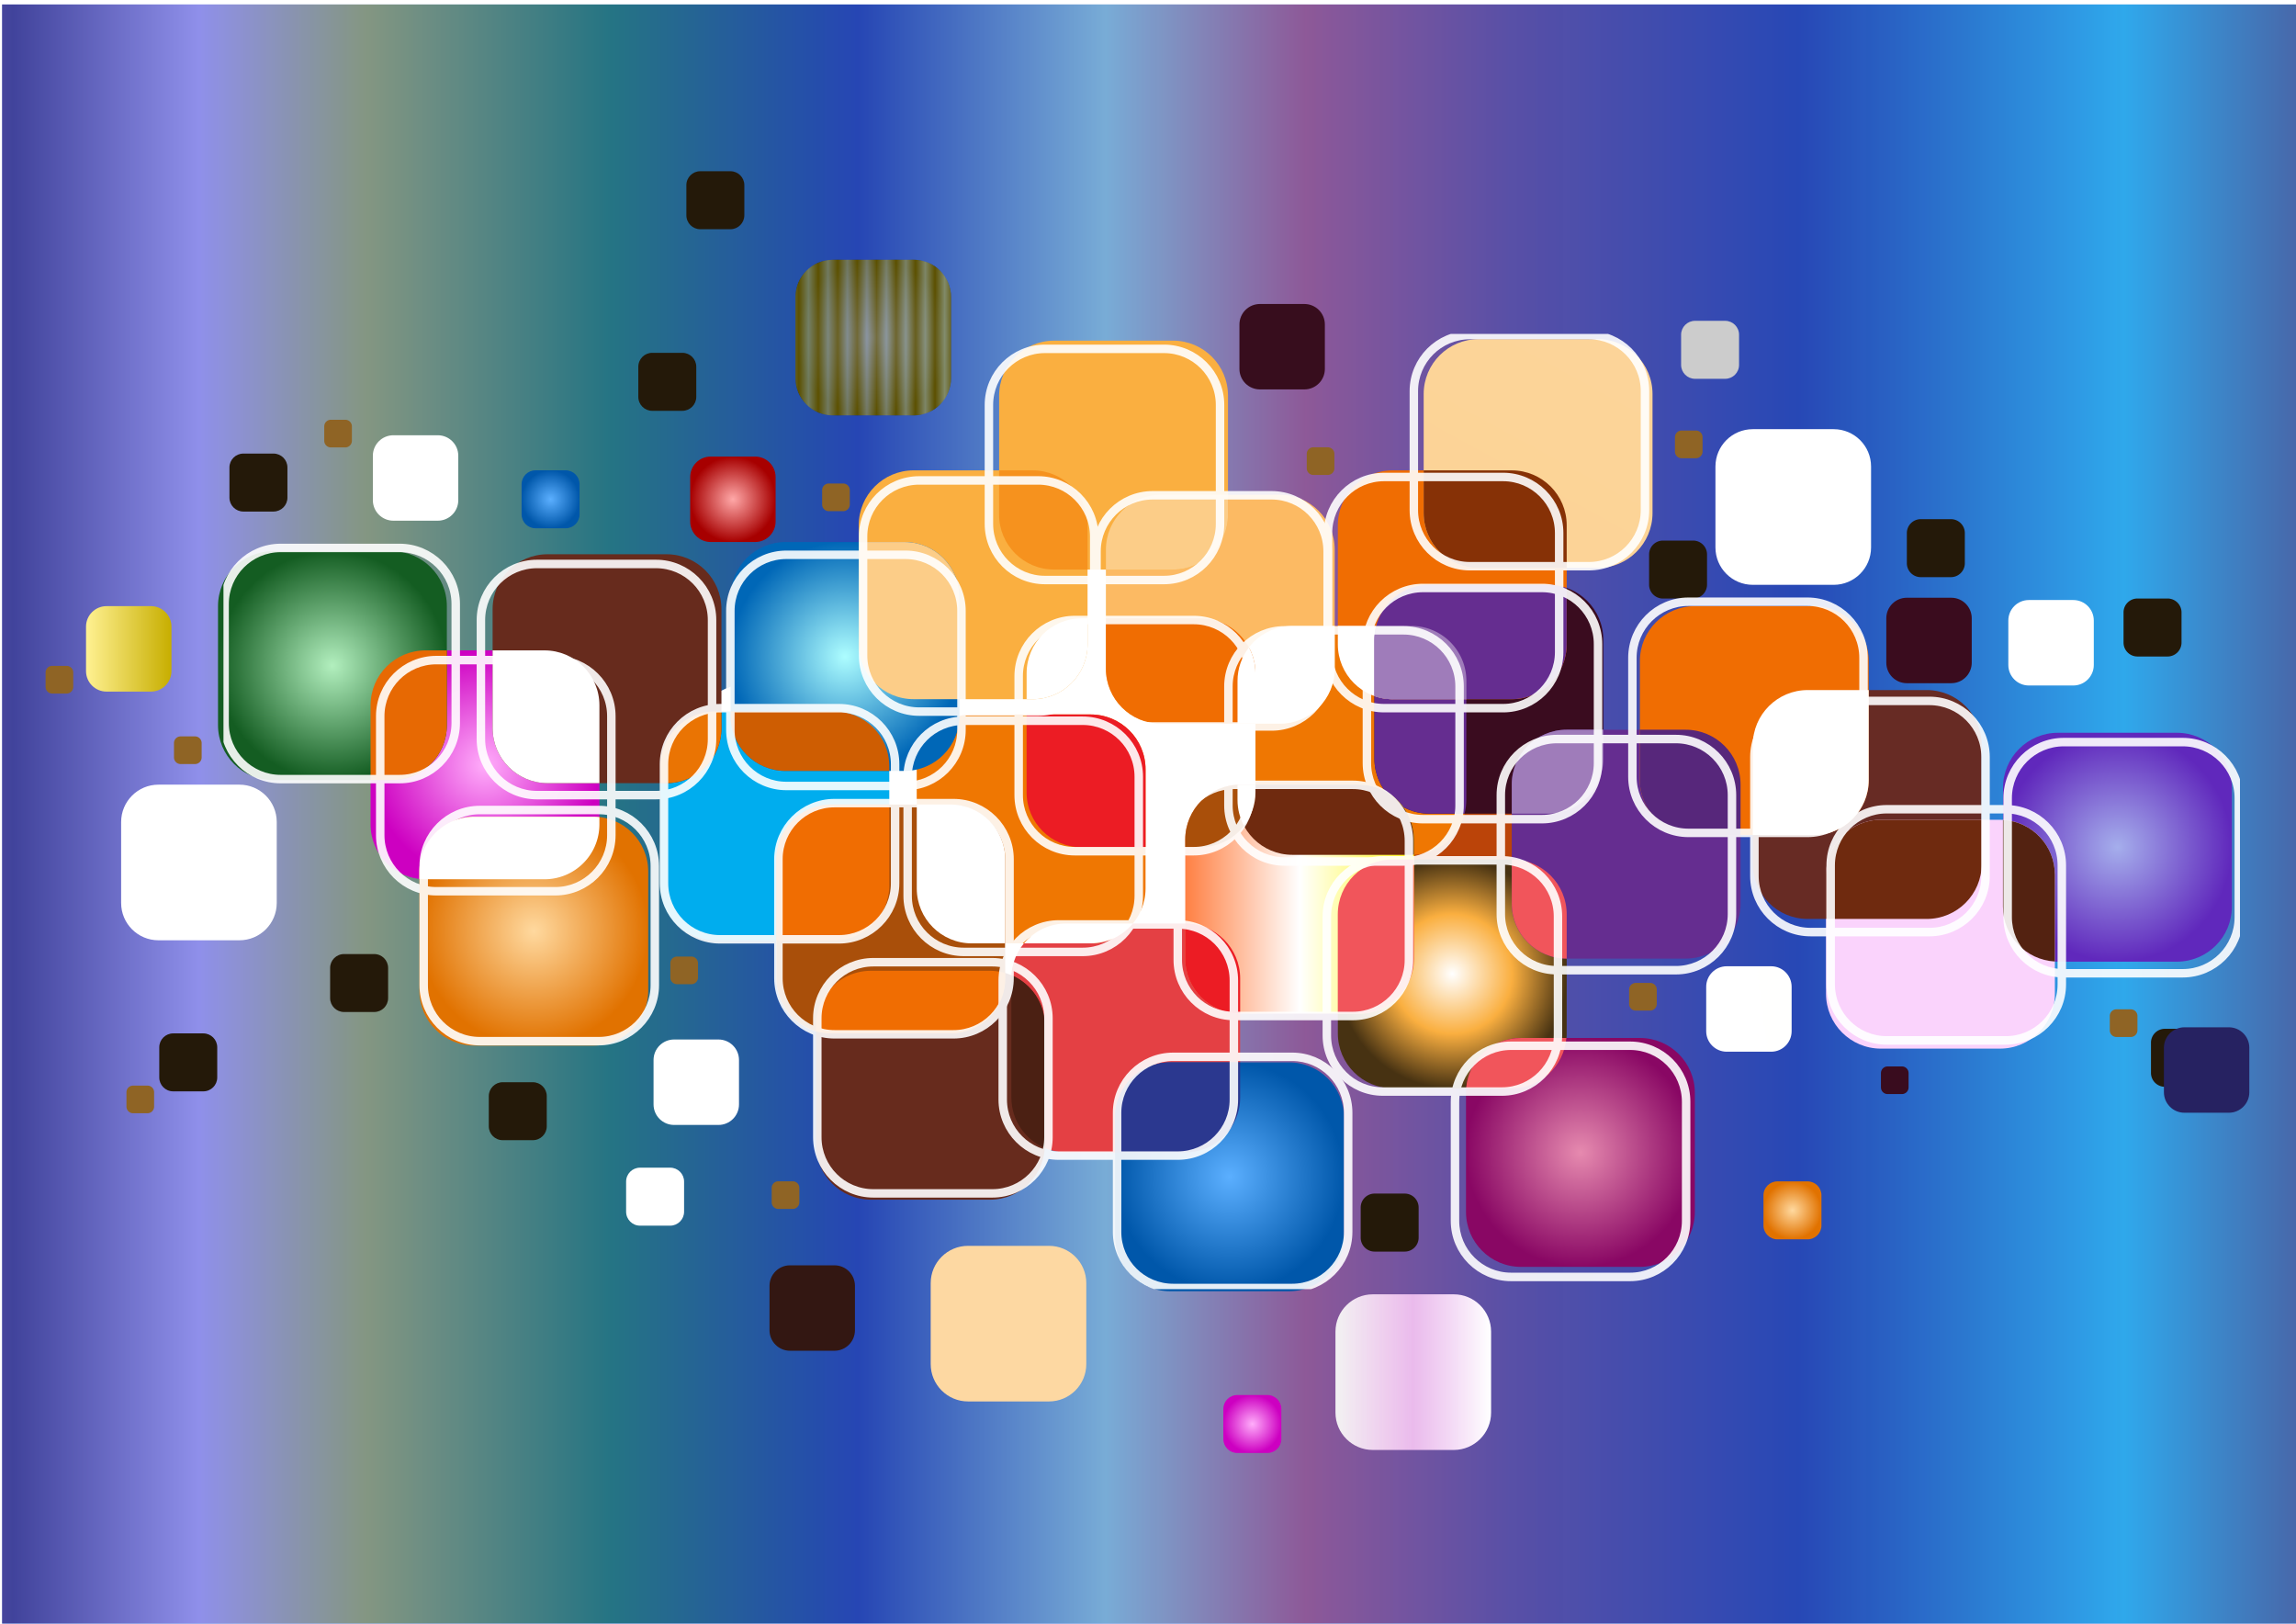 <svg xmlns="http://www.w3.org/2000/svg" xmlns:xlink="http://www.w3.org/1999/xlink" viewBox="0 0 1052.4 744.09"><defs><linearGradient id="U" gradientUnits="userSpaceOnUse" gradientTransform="scale(-376.414 376.414) rotate(-88.21 .473 2.11)"><stop offset="0" stop-color="#fff"/><stop offset=".522" stop-color="#faaf40"/><stop offset="1" stop-color="#473212"/></linearGradient><linearGradient id="h"><stop offset="0" stop-color="#ffadfa"/><stop offset="1" stop-color="#cd00c1"/></linearGradient><linearGradient id="C" y2="962.7" xlink:href="#f" gradientUnits="userSpaceOnUse" x2="268.04" y1="962.7" x1="180.24"/><linearGradient id="f"><stop offset="0" stop-color="#fff192"/><stop offset="1" stop-color="#c7ae00"/></linearGradient><linearGradient id="e"><stop offset="0" stop-color="#5bafff"/><stop offset="1" stop-color="#0057aa"/></linearGradient><linearGradient id="a"><stop offset="0" stop-color="#ff8043"/><stop offset=".5" stop-color="#fff"/><stop offset="1" stop-color="#fff818"/></linearGradient><linearGradient id="t" xlink:href="#b" gradientUnits="userSpaceOnUse" gradientTransform="scale(-128.762 128.762) rotate(-61.251 .43 12.456)"/><linearGradient id="l" gradientUnits="userSpaceOnUse" gradientTransform="scale(-554.48 554.48) rotate(-75.256 .046 1.994)"><stop offset="0" stop-color="#fff"/><stop offset=".522" stop-color="#faaf40"/><stop offset="1" stop-color="#473212"/></linearGradient><linearGradient id="c" gradientUnits="userSpaceOnUse" gradientTransform="scale(-496.91 496.91) rotate(-72.937 -.098 2.578)"><stop offset="0" stop-color="#fff"/><stop offset=".522" stop-color="#faaf40"/><stop offset="1" stop-color="#473212"/></linearGradient><linearGradient id="n" gradientUnits="userSpaceOnUse" gradientTransform="scale(-496.96 496.96) rotate(-72.937 .315 2.761)"><stop offset="0" stop-color="#fff"/><stop offset=".522" stop-color="#faaf40"/><stop offset="1" stop-color="#473212"/></linearGradient><linearGradient id="o" gradientUnits="userSpaceOnUse" gradientTransform="scale(-496.92 496.92) rotate(-72.937 .33 2.277)"><stop offset="0" stop-color="#fff"/><stop offset=".522" stop-color="#faaf40"/><stop offset="1" stop-color="#473212"/></linearGradient><linearGradient id="m" xlink:href="#c" gradientUnits="userSpaceOnUse" gradientTransform="scale(-496.91 496.91) rotate(-72.937 -.098 2.578)"/><linearGradient id="r" gradientUnits="userSpaceOnUse" gradientTransform="scale(-153.314 153.314) rotate(-72.122 -.83 7.673)"><stop offset="0" stop-color="#fff"/><stop offset=".522" stop-color="#faaf40"/><stop offset="1" stop-color="#473212"/></linearGradient><linearGradient id="s" gradientUnits="userSpaceOnUse" gradientTransform="matrix(-4.704 -159.93 -159.93 4.704 1179.7 1001.9)"><stop offset="0" stop-color="#fff"/><stop offset=".522" stop-color="#faaf40"/><stop offset="1" stop-color="#473212"/></linearGradient><linearGradient id="b" gradientUnits="userSpaceOnUse" gradientTransform="scale(-128.762 128.762) rotate(-61.251 .43 12.456)"><stop offset="0" stop-color="#fff"/><stop offset=".522" stop-color="#faaf40"/><stop offset="1" stop-color="#473212"/></linearGradient><linearGradient id="w" gradientUnits="userSpaceOnUse" gradientTransform="matrix(0 -284.62 -284.62 0 1413.6 1039.6)"><stop offset="0" stop-color="#fff"/><stop offset=".522" stop-color="#faaf40"/><stop offset="1" stop-color="#473212"/></linearGradient><linearGradient id="A" gradientUnits="userSpaceOnUse" gradientTransform="scale(241.45 -241.45) rotate(-90 1.03 -2.315)"><stop offset="0" stop-color="#fff"/><stop offset=".522" stop-color="#faaf40"/><stop offset="1" stop-color="#473212"/></linearGradient><linearGradient id="B" gradientUnits="userSpaceOnUse" gradientTransform="scale(-244.6 244.6) rotate(-.734 362.428 227.083)"><stop offset="0" stop-color="#fff"/><stop offset=".522" stop-color="#faaf40"/><stop offset="1" stop-color="#473212"/></linearGradient><linearGradient id="H" gradientUnits="userSpaceOnUse" gradientTransform="matrix(144.23 18.813 18.813 -144.23 1693 567.06)"><stop offset="0" stop-color="#fff"/><stop offset=".522" stop-color="#faaf40"/><stop offset="1" stop-color="#473212"/></linearGradient><linearGradient id="J" gradientUnits="userSpaceOnUse" gradientTransform="matrix(-291.61 3.137 3.137 291.61 535.3 740.64)"><stop offset="0" stop-color="#fff"/><stop offset=".522" stop-color="#faaf40"/><stop offset="1" stop-color="#473212"/></linearGradient><linearGradient id="L" gradientUnits="userSpaceOnUse" gradientTransform="scale(-216.27 216.27) rotate(-51.795 1.05 9.65)"><stop offset="0" stop-color="#fff"/><stop offset=".522" stop-color="#faaf40"/><stop offset="1" stop-color="#473212"/></linearGradient><linearGradient id="R" gradientUnits="userSpaceOnUse" gradientTransform="matrix(8.627 -141.15 -141.15 -8.627 1372 828.12)"><stop offset="0" stop-color="#fff"/><stop offset=".522" stop-color="#faaf40"/><stop offset="1" stop-color="#473212"/></linearGradient><linearGradient id="S" gradientUnits="userSpaceOnUse" gradientTransform="matrix(0 -266.54 -266.54 0 652.98 1009.7)"><stop offset="0" stop-color="#fff"/><stop offset=".522" stop-color="#faaf40"/><stop offset="1" stop-color="#473212"/></linearGradient><linearGradient id="d" gradientUnits="userSpaceOnUse" gradientTransform="scale(-126.246 126.246) rotate(-64.23 .34 12.297)"><stop offset="0" stop-color="#fff"/><stop offset=".522" stop-color="#faaf40"/><stop offset="1" stop-color="#473212"/></linearGradient><linearGradient id="T" gradientUnits="userSpaceOnUse" gradientTransform="matrix(-73.236 -278.3 -278.3 73.236 1101.8 816.27)"><stop offset="0" stop-color="#fff"/><stop offset=".522" stop-color="#faaf40"/><stop offset="1" stop-color="#473212"/></linearGradient><linearGradient id="g"><stop offset="0" stop-color="#ffd99f"/><stop offset="1" stop-color="#e17200"/></linearGradient><linearGradient id="V" gradientUnits="userSpaceOnUse" gradientTransform="scale(-379.453 379.453) rotate(-89.527 -1.196 3.964)"><stop offset="0" stop-color="#fff"/><stop offset=".522" stop-color="#faaf40"/><stop offset="1" stop-color="#473212"/></linearGradient><linearGradient id="j" y2="374.09" gradientUnits="userSpaceOnUse" x2="1305.1" y1="374.09" x1="-250.84"><stop offset="0" stop-color="#000776"/><stop offset=".042" stop-color="#fff" stop-opacity=".996"/><stop offset=".123" stop-color="#ff5656" stop-opacity=".996"/><stop offset=".165" stop-color="#43003d" stop-opacity=".996"/><stop offset=".22" stop-color="#ffb8fa" stop-opacity=".996"/><stop offset=".269" stop-color="#e4c800" stop-opacity=".996"/><stop offset=".341" stop-color="#007604" stop-opacity=".996"/><stop offset=".414" stop-color="#000776" stop-opacity=".992"/><stop offset=".487" stop-color="#c8ffca" stop-opacity=".984"/><stop offset=".546" stop-color="#f33" stop-opacity=".969"/><stop offset=".606" stop-color="#7f1d54" stop-opacity=".953"/><stop offset=".691" stop-color="#000776" stop-opacity=".937"/><stop offset=".787" stop-color="#18f4ff"/><stop offset=".868" stop-color="#760005"/><stop offset=".929" stop-color="#fff"/><stop offset="1" stop-color="#760062"/></linearGradient><linearGradient id="y" y2="79.97" gradientUnits="userSpaceOnUse" x2="121.56" y1="79.97" x1="-38.387"><stop offset="0" stop-color="#f2f2f2"/><stop offset=".5" stop-color="#ffccf9" stop-opacity=".854"/><stop offset="1" stop-color="#fff"/></linearGradient><linearGradient id="v" y2="117.61" xlink:href="#a" gradientUnits="userSpaceOnUse" x2="178.71" y1="117.61" x1="-56.463"/><linearGradient id="Q" y2="117.59" xlink:href="#b" gradientUnits="userSpaceOnUse" x2="178.75" y1="117.59" x1="-56.438"/><linearGradient id="z" y2="79.948" xlink:href="#c" gradientUnits="userSpaceOnUse" x2="121.53" y1="79.948" x1="-38.384"/><radialGradient id="P" gradientUnits="userSpaceOnUse" cy="117.6" cx="61.156" gradientTransform="matrix(1 0 0 1 0 .001)" r="117.6"><stop offset="0" stop-color="#b2efbe"/><stop offset="1" stop-color="#145d22"/></radialGradient><radialGradient id="F" xlink:href="#g" gradientUnits="userSpaceOnUse" cy="29.778" cx="15.477" gradientTransform="matrix(1 0 0 .999 0 .02)" r="29.799"/><radialGradient id="q" xlink:href="#d" gradientUnits="userSpaceOnUse" cy="117.6" cx="61.157" gradientTransform="matrix(1 0 0 1 0 .002)" r="117.6"/><radialGradient id="M" xlink:href="#e" gradientUnits="userSpaceOnUse" cy="117.58" cx="61.133" gradientTransform="matrix(1 0 0 1 0 .022)" r="117.6"/><radialGradient id="x" gradientUnits="userSpaceOnUse" cy="117.6" cx="61.155" gradientTransform="translate(0 -.003)" r="117.6"><stop offset="0" stop-color="#e68aaf"/><stop offset="1" stop-color="#890764"/></radialGradient><radialGradient id="K" gradientUnits="userSpaceOnUse" cy="117.6" cx="61.154" gradientTransform="translate(0 -.001)" r="117.6"><stop offset="0" stop-color="#a5aeec"/><stop offset="1" stop-color="#6028bc"/></radialGradient><radialGradient id="G" xlink:href="#h" gradientUnits="userSpaceOnUse" cy="29.778" cx="15.478" gradientTransform="matrix(1 0 0 .999 0 .021)" r="29.799"/><radialGradient id="W" xlink:href="#f" gradientUnits="userSpaceOnUse" cy="79.958" cx="41.575" gradientTransform="matrix(1 0 0 1 0 0)" r="79.959"/><radialGradient id="E" xlink:href="#e" gradientUnits="userSpaceOnUse" cy="29.788" cx="15.488" gradientTransform="matrix(1 0 0 1 0 0)" r="29.788"/><radialGradient id="D" gradientUnits="userSpaceOnUse" cy="1116.4" cx="845.04" r="43.898"><stop offset="0" stop-color="#ffa8a8"/><stop offset="1" stop-color="#a70000"/></radialGradient><radialGradient id="O" xlink:href="#g" gradientUnits="userSpaceOnUse" cy="117.6" cx="61.134" r="117.6"/><radialGradient id="N" gradientUnits="userSpaceOnUse" cy="117.6" cx="61.156" r="117.6"><stop offset="0" stop-color="#adfdff"/><stop offset="1" stop-color="#0067b7"/></radialGradient><radialGradient id="u" xlink:href="#h" gradientUnits="userSpaceOnUse" cy="117.59" cx="61.156" gradientTransform="matrix(1 0 0 1 0 .011)" r="117.6"/><clipPath id="Y" clipPathUnits="userSpaceOnUse"><path d="M323.32 1290h2072.4V308.48H323.32V1290z"/></clipPath><clipPath id="k" clipPathUnits="userSpaceOnUse"><path d="M138.68 1453.5h2264.9V136.4H138.68v1317.1z"/></clipPath><clipPath id="p" clipPathUnits="userSpaceOnUse"><path d="M1146.9 994.07h235.22V758.88H1146.9v235.19z"/></clipPath><filter id="X"><feGaussianBlur stdDeviation="2.859"/></filter><filter id="i" height="1.206" width="1.146" y="-.103" x="-.073"><feGaussianBlur stdDeviation="31.959"/></filter><pattern id="I" height="1" width="2" patternUnits="userSpaceOnUse" patternTransform="scale(10)"><path d="M0-.5h1v2H0z"/></pattern></defs><rect rx="3.536" ry="0" height="744.09" width="1052.4" y="2.047" x=".962" opacity=".792" fill="#0f4dd5"/><rect rx="3.536" ry="0" height="744.09" width="1052.4" y="2.047" x=".962" opacity=".646" filter="url(#i)" fill="url(#j)"/><g><g clip-path="url(#k)" transform="matrix(.446 0 0 -.446 -40.954 726.73)"><path d="M946.18 567.58c-31.179 0-56.464 25.261-56.464 56.443v122.31c0 31.183 25.285 56.443 56.464 56.443h122.29c31.178 0 56.44-25.26 56.44-56.443v-122.31c0-31.182-25.262-56.443-56.44-56.443H946.18z" fill-rule="evenodd" fill="url(#l)"/><path d="M1152.8 593.87c-31.179 0-56.464 25.264-56.464 56.44V772.6c0 31.176 25.285 56.44 56.464 56.44h122.29c31.18 0 56.443-25.264 56.443-56.44V650.31c0-31.176-25.263-56.44-56.443-56.44H1152.8z" fill-rule="evenodd" fill="url(#m)"/><path d="M1094.7 854.12c-31.178 0-56.441 25.285-56.441 56.44v122.31c0 31.179 25.263 56.443 56.441 56.443h122.29c31.179 0 56.442-25.264 56.442-56.443V910.56c0-31.155-25.263-56.44-56.442-56.44H1094.7z" fill-rule="evenodd" fill="url(#n)"/><path d="M859.54 691.09c-31.179 0-56.441 25.263-56.441 56.419v122.29c0 31.179 25.262 56.464 56.441 56.464h122.31c31.155 0 56.44-25.285 56.44-56.464v-122.29c0-31.156-25.285-56.419-56.44-56.419H859.54z" fill-rule="evenodd" fill="url(#o)"/><path d="M1533.7 672.24c-31.179 0-56.443 25.261-56.443 56.486v122.26c0 31.179 25.264 56.443 56.443 56.443h122.31c31.177 0 56.439-25.264 56.439-56.443v-122.26c0-31.229-25.26-56.49-56.44-56.49h-122.31z" fill-rule="evenodd" fill="#bb4409"/><path d="M1420.1 751.04c-31.133 0-56.442 25.264-56.442 56.443v122.29c0 31.18 25.309 56.465 56.442 56.465h122.31c31.178 0 56.442-25.285 56.442-56.465v-122.29c0-31.186-25.26-56.45-56.44-56.45h-122.31z" fill-rule="evenodd" fill="#ef7702"/><g clip-path="url(#p)"><path d="M1203.3 758.88c-31.177 0-56.441 25.261-56.441 56.462v122.29c0 31.158 25.264 56.443 56.441 56.443h122.31c31.156 0 56.463-25.285 56.463-56.443v-122.29c.01-31.199-25.3-56.46-56.46-56.46h-122.31z" fill-rule="evenodd" fill="#fff"/></g><path d="M1560.8 793.37c-31.174 0-56.439 25.263-56.439 56.439v122.31c0 31.179 25.265 56.441 56.439 56.441h122.32c31.132 0 56.44-25.262 56.44-56.441v-122.31c0-31.177-25.31-56.44-56.44-56.44H1560.8z" fill-rule="evenodd" fill="#3a0c1f"/><path d="M1598.8 929.78c0 31.18-25.264 56.464-56.442 56.464h-36.16c-1.201-4.537-1.869-9.252-1.869-14.121v-122.31c0-31.176 25.266-56.439 56.44-56.439h36.206c1.157 4.514 1.825 9.228 1.825 14.12v122.29z" fill-rule="evenodd" fill="#652d90"/><path d="M1187.6 445.31c-31.156 0-56.441 25.264-56.441 56.396v122.32c0 31.175 25.285 56.485 56.441 56.485h122.29c31.176 0 56.463-25.31 56.463-56.485v-122.32c0-31.136-25.28-56.4-56.46-56.4h-122.29z" fill-rule="evenodd" fill="#e44044"/><path d="M0 0c-31.179 0-56.442 25.311-56.442 56.442v122.31c0 31.179 25.263 56.438 56.442 56.438h122.31c31.178 0 56.443-25.259 56.443-56.438V56.442c.01-31.129-25.26-56.44-56.44-56.44H.003z" fill-rule="evenodd" transform="translate(1523.2 511.14)" fill="url(#q)"/><path d="M1090.4 660.09c-31.179 0-56.44 25.31-56.44 56.442v122.31c0 31.179 25.261 56.443 56.44 56.443h122.29c31.176 0 56.441-25.264 56.441-56.443v-122.31c0-31.13-25.26-56.44-56.44-56.44h-122.29z" fill-rule="evenodd" fill="#ef7702"/><path d="M1144.2 660.09h68.497c17.456 0 33.067 7.917 43.41 20.418h-68.497c-17.457 0-33.046-7.964-43.41-20.418" fill-rule="evenodd" fill="url(#r)"/><path d="M1030.8 910.96c-31.179 0-56.441 25.262-56.441 56.441v122.31c0 31.156 25.262 56.42 56.441 56.42h122.29c31.179 0 56.441-25.264 56.441-56.42v-122.31c0-31.178-25.26-56.44-56.44-56.44h-122.29z" fill-rule="evenodd" fill="#faaf40"/><path d="M1146.9 937.63v-26.663h6.272c31.179 0 56.441 25.263 56.441 56.441v26.665h-6.272c-31.177 0-56.441-25.285-56.441-56.443" fill-rule="evenodd" fill="url(#s)"/><path d="M827 663.25c-31.156 0-56.441 25.261-56.441 56.396v122.34c0 31.179 25.285 56.44 56.441 56.44h122.29c31.179 0 56.464-25.261 56.464-56.44v-122.34c0-31.139-25.28-56.4-56.46-56.4h-122.29z" fill-rule="evenodd" fill="#00adee"/><path d="M1370.3 780.92c7.338 9.537 11.787 21.434 11.787 34.423v122.29c0 9.607-2.447 18.636-6.671 26.553-7.385-9.518-11.787-21.437-11.787-34.403v-122.29c0-9.607 2.446-18.655 6.671-26.572" fill-rule="evenodd" fill="url(#t)"/><path d="M0 0c-31.177 0-56.441 25.261-56.441 56.443v122.29c0 31.179 25.264 56.441 56.441 56.441h122.31c31.155 0 56.44-25.262 56.44-56.441V56.443c0-31.179-25.28-56.44-56.44-56.44H0z" fill-rule="evenodd" transform="translate(529.1 725.96)" fill="url(#u)"/><path d="M0 0c-31.178 0-56.463 25.311-56.463 56.485v122.27c0 31.179 25.285 56.464 56.463 56.464h122.27c31.179 0 56.439-25.285 56.439-56.464V56.485c0-31.179-25.26-56.49-56.44-56.49H-.001z" fill-rule="evenodd" transform="translate(1366.4 587.95)" fill="url(#v)"/><path d="M1488.6 823.17h-122.27c-.932 0-1.825-.089-2.757-.134v-15.544c0-31.179 25.309-56.443 56.442-56.443h122.31c.933 0 1.824.092 2.711.115v15.542c.006 31.179-25.253 56.464-56.433 56.464" fill-rule="evenodd" fill="#6f2a0f"/><path d="M1284.8 885.88c-31.155 0-56.44 25.264-56.44 56.442v122.31c0 31.156 25.285 56.441 56.44 56.441h122.34c31.132 0 56.395-25.285 56.395-56.441v-122.31c-.01-31.176-25.27-56.44-56.4-56.44h-122.34z" fill-rule="evenodd" fill="#fcba63"/><path d="M1363.6 929.78v-43.899h43.545c31.132 0 56.396 25.265 56.396 56.443v43.921h-43.498c-31.133 0-56.443-25.285-56.443-56.465" fill-rule="evenodd" fill="url(#w)"/><path d="M1701.9 644.43c-31.18 0-56.443 25.265-56.443 56.443v122.29c0 31.179 25.263 56.443 56.443 56.443h122.31c31.131 0 56.441-25.264 56.441-56.443v-122.29c0-31.175-25.31-56.44-56.44-56.44h-122.31z" fill-rule="evenodd" fill="#652d90"/><path d="M0 0c-31.178 0-56.441 25.311-56.441 56.485v122.27c0 31.179 25.263 56.442 56.441 56.442h122.31c31.178 0 56.439-25.263 56.439-56.442V56.485c0-31.179-25.26-56.49-56.44-56.49H-.001z" fill-rule="evenodd" fill="url(#x)" transform="translate(1654.9 327.67)"/><path d="M0 0c-21.172 0-38.387 17.215-38.387 38.386v83.169c0 21.216 17.215 38.385 38.387 38.385h83.173c21.17 0 38.382-17.169 38.382-38.385V38.386c0-21.176-17.22-38.391-38.387-38.391H-.005z" fill-rule="evenodd" fill="url(#y)" transform="translate(1502.7 139.53)"/><path d="M0 0c-21.193 0-38.384 17.211-38.384 38.381v83.174c0 21.171 17.191 38.34 38.384 38.34h83.171c21.194 0 38.363-17.169 38.363-38.34V38.381c0-21.175-17.17-38.386-38.359-38.386H.004z" fill-rule="evenodd" transform="translate(1086.7 189.39)" fill="url(#z)"/><path d="M1893.2 1028.5c-21.217 0-38.383 17.212-38.383 38.405v83.151c0 21.214 17.166 38.383 38.383 38.383h83.126c21.217 0 38.43-17.169 38.43-38.383v-83.151c0-21.197-17.22-38.409-38.434-38.409h-83.126zM2176.9 925.06c-11.652 0-21.081 9.451-21.081 21.081v45.658c0 11.63 9.429 21.081 21.081 21.081h45.678c11.652 0 21.082-9.451 21.082-21.081v-45.658c0-11.63-9.43-21.081-21.082-21.081H2176.9z" fill-rule="evenodd" fill="#fff"/><path d="M784.57 473.51c-11.629 0-21.081 9.43-21.081 21.082v45.631c0 11.656 9.452 21.086 21.081 21.086h45.656c11.632 0 21.083-9.43 21.083-21.086v-45.631c0-11.652-9.451-21.082-21.083-21.082H784.57z" fill-rule="evenodd" fill="url(#A)"/><path d="M496.1 1094.4c-11.653 0-21.082 9.427-21.082 21.081v45.655c0 11.631 9.429 21.06 21.082 21.06h45.633c11.654 0 21.082-9.429 21.082-21.06v-45.655c0-11.654-9.428-21.081-21.082-21.081H496.1z" fill-rule="evenodd" fill="url(#B)"/><path d="M201.32 918.79c-11.655 0-21.084 9.452-21.084 21.083v45.655c0 11.631 9.429 21.081 21.084 21.081h45.654c11.631 0 21.061-9.45 21.061-21.081v-45.655c0-11.631-9.43-21.083-21.061-21.083H201.32z" fill-rule="evenodd" fill="url(#C)"/><path d="M822.2 1072.5c-11.631 0-21.059 9.427-21.059 21.059v45.656c0 11.652 9.428 21.082 21.059 21.082h45.678c11.631 0 21.06-9.43 21.06-21.082v-45.656c0-11.632-9.429-21.059-21.06-21.059H822.2z" fill-rule="evenodd" fill="url(#D)"/><path d="M903.73 241.47c-11.63 0-21.06 9.429-21.06 21.081v45.633c0 11.655 9.43 21.081 21.06 21.081h45.655c11.655 0 21.082-9.426 21.082-21.081v-45.633c0-11.652-9.427-21.081-21.082-21.081H903.73z" fill-rule="evenodd" fill="#331712"/><path d="M608.47 457.85c-7.896 0-14.3 6.358-14.3 14.275v31.001c0 7.875 6.404 14.28 14.3 14.28h30.978c7.895 0 14.299-6.405 14.299-14.28v-31.001c0-7.917-6.404-14.275-14.299-14.275H608.47zM341.92 1103.8c-7.896 0-14.3 6.404-14.3 14.298v30.979c0 7.893 6.404 14.299 14.3 14.299h30.979c7.917 0 14.321-6.406 14.321-14.299v-30.979c0-7.894-6.404-14.298-14.321-14.298H341.92zM762.11 1207.3c-7.896 0-14.278 6.429-14.278 14.322v30.955c0 7.896 6.382 14.322 14.278 14.322h30.979c7.915 0 14.319-6.426 14.319-14.322v-30.955c0-7.893-6.404-14.322-14.319-14.322H762.11z" fill-rule="evenodd" fill="#241909"/><path d="M431.89 1169.7a6.828 6.828 0 00-6.827 6.827v14.789c0 3.758 3.046 6.806 6.827 6.806h14.766c3.781 0 6.826-3.048 6.826-6.806v-14.789a6.827 6.827 0 00-6.826-6.827H431.89zM1820 1158.6c-3.734 0-6.802 3.069-6.802 6.827v14.788c0 3.76 3.068 6.828 6.802 6.828h14.812c3.734 0 6.759-3.068 6.759-6.828v-14.788c0-3.758-3.025-6.827-6.759-6.827H1820zM1441.6 1141.4c-3.781 0-6.807 3.067-6.807 6.827v14.786a6.792 6.792 0 006.807 6.807h14.765c3.781 0 6.848-3.046 6.848-6.807v-14.786c0-3.76-3.067-6.827-6.848-6.827H1441.6z" fill-rule="evenodd" fill="#8f6425"/><path d="M2031.7 505.22c-3.737 0-6.805 3.068-6.805 6.85v14.768c0 3.778 3.068 6.803 6.805 6.803h14.809c3.739 0 6.805-3.025 6.805-6.803V512.07c0-3.782-3.066-6.85-6.805-6.85H2031.7z" fill-rule="evenodd" fill="#390c1e"/><path d="M787.58 618.15c-3.757 0-6.826 3.024-6.826 6.76v14.807c0 3.74 3.069 6.807 6.826 6.807h14.789c3.758 0 6.805-3.067 6.805-6.807V624.91c0-3.736-3.047-6.76-6.805-6.76H787.58zM277.45 844.34c-3.758 0-6.827 3.046-6.827 6.805v14.788c0 3.758 3.069 6.827 6.827 6.827h14.789c3.758 0 6.827-3.069 6.827-6.827v-14.788c0-3.759-3.069-6.805-6.827-6.805H277.45zM145.5 916.79c-3.758 0-6.827 3.069-6.827 6.828v14.788c0 3.759 3.069 6.827 6.827 6.827h14.789c3.758 0 6.806-3.068 6.806-6.827v-14.788c0-3.759-3.048-6.828-6.806-6.828H145.5zM943.58 1104.2a6.828 6.828 0 00-6.827 6.827v14.768c0 3.758 3.069 6.827 6.827 6.827h14.769a6.828 6.828 0 006.826-6.827v-14.768a6.813 6.813 0 00-6.826-6.827H943.58zM2266.9 563.89c-3.734 0-6.807 3.071-6.807 6.849v14.764c0 3.783 3.073 6.807 6.807 6.807h14.812a6.806 6.806 0 006.806-6.807v-14.764c0-3.778-3.07-6.849-6.806-6.849H2266.9zM1772.9 591.02c-3.735 0-6.806 3.071-6.806 6.807v14.807c0 3.736 3.071 6.806 6.806 6.806h14.812c3.781 0 6.803-3.07 6.803-6.806v-14.807c0-3.736-3.022-6.807-6.803-6.807H1772.9zM228.61 485.52c-3.758 0-6.827 3.07-6.827 6.806v14.807c0 3.74 3.069 6.807 6.827 6.807h14.789c3.758 0 6.806-3.067 6.806-6.807v-14.807c0-3.736-3.048-6.806-6.806-6.806H228.61zM891.74 387.18c-3.758 0-6.827 3.071-6.827 6.853v14.764c0 3.781 3.069 6.803 6.827 6.803h14.789a6.79 6.79 0 006.806-6.803v-14.764c0-3.782-3.048-6.853-6.806-6.853H891.74z" fill-rule="evenodd" fill="#8f6425"/><path d="M269.8 508.02c-7.894 0-14.299 6.362-14.299 14.279v30.997c0 7.875 6.405 14.28 14.299 14.28h30.98c7.894 0 14.299-6.405 14.299-14.28v-30.997c0-7.917-6.405-14.279-14.299-14.279H269.8z" fill-rule="evenodd" fill="#241909"/><path d="M749.57 370.01c-7.894 0-14.277 6.447-14.277 14.318v31.005c0 7.871 6.383 14.276 14.277 14.276h31c7.896 0 14.3-6.405 14.3-14.276v-31.005c0-7.871-6.404-14.318-14.3-14.318h-31z" fill-rule="evenodd" fill="#fff"/><path d="M445.42 589.55c-7.896 0-14.322 6.404-14.322 14.275v30.998c0 7.917 6.426 14.279 14.322 14.279h30.954c7.918 0 14.322-6.362 14.322-14.279v-30.998c0-7.871-6.404-14.275-14.322-14.275H445.42z" fill-rule="evenodd" fill="#241909"/><path d="M0 0c-7.896 0-14.301 6.405-14.301 14.299v30.978c0 7.896 6.405 14.299 14.301 14.299h30.978c7.894 0 14.298-6.403 14.298-14.299V14.299C45.276 6.405 38.872 0 30.978 0H0z" fill-rule="evenodd" transform="translate(642.18 1086.6)" fill="url(#E)"/><path d="M811.5 1393.9c-7.894 0-14.275 6.404-14.275 14.322v30.978c0 7.896 6.381 14.3 14.275 14.3h31.001c7.895 0 14.299-6.404 14.299-14.3v-30.978c0-7.918-6.404-14.322-14.299-14.322H811.5z" fill-rule="evenodd" fill="#241909"/><path d="M0 0c-7.871 0-14.322 6.358-14.322 14.275v30.959c0 7.917 6.451 14.323 14.322 14.323h30.954c7.918 0 14.322-6.406 14.322-14.323V14.275C45.276 6.358 38.872 0 30.954 0H0z" fill-rule="evenodd" transform="translate(1918.5 355.96)" fill="url(#F)"/><path d="M0 0c-7.917 0-14.321 6.404-14.321 14.321V45.28c0 7.914 6.404 14.276 14.321 14.276h30.955c7.916 0 14.322-6.362 14.322-14.276V14.321C45.277 6.404 38.871 0 30.955 0H0z" fill-rule="evenodd" transform="translate(1363.4 136.42)" fill="url(#G)"/><path d="M1833.8 1240.2c-7.87 0-14.275 6.405-14.275 14.299v30.978c0 7.894 6.405 14.299 14.275 14.299h31.002c7.917 0 14.279-6.405 14.279-14.299v-30.978c0-7.894-6.362-14.299-14.279-14.299H1833.8z" fill-rule="evenodd" fill="#ccc"/><path d="M2316.7 512.7c-7.918 0-14.275 6.404-14.275 14.321v30.954c0 7.914 6.357 14.32 14.275 14.32h30.956c7.916 0 14.321-6.406 14.321-14.32v-30.954c0-7.917-6.405-14.321-14.321-14.321H2316.7zM2288.5 954.86c-7.87 0-14.275 6.406-14.275 14.302v30.999c0 7.893 6.405 14.278 14.275 14.278h31.002c7.871 0 14.321-6.385 14.321-14.278v-30.999c0-7.896-6.45-14.302-14.321-14.302H2288.5zM2065.8 1036.4c-7.871 0-14.276 6.404-14.276 14.3v30.979c0 7.894 6.405 14.298 14.276 14.298h31.001c7.918 0 14.321-6.404 14.321-14.298V1050.7c0-7.896-6.403-14.3-14.321-14.3H2065.8zM1800.9 1014.4c-7.918 0-14.275 6.404-14.275 14.321v30.979a14.25 14.25 0 0014.275 14.277h31.001c7.871 0 14.275-6.384 14.275-14.277v-30.979c0-7.917-6.404-14.321-14.275-14.321H1800.9zM1504.5 343.37c-7.872 0-14.275 6.404-14.275 14.322v30.954c0 7.917 6.403 14.322 14.275 14.322h31.001c7.871 0 14.275-6.405 14.275-14.322v-30.954c0-7.918-6.404-14.322-14.275-14.322H1504.5z" fill-rule="evenodd" fill="#241909"/><path d="M1386.7 1229.3c-11.657 0-21.086 9.408-21.086 21.061v45.656c0 11.652 9.429 21.059 21.086 21.059h45.631c11.652 0 21.082-9.407 21.082-21.059v-45.656c0-11.653-9.43-21.061-21.082-21.061H1386.7z" fill-rule="evenodd" fill="#370d1d"/><path d="M1866.4 548.76c-11.653 0-21.081 9.43-21.081 21.082v45.635c0 11.653 9.428 21.083 21.081 21.083h45.678c11.606 0 21.035-9.43 21.035-21.083v-45.635c0-11.652-9.429-21.082-21.035-21.082H1866.4z" fill-rule="evenodd" fill="url(#H)"/><path d="M2336.8 486.05c-11.656 0-21.081 9.431-21.081 21.082v45.636c0 11.652 9.425 21.082 21.081 21.082h45.679c11.604 0 21.035-9.43 21.035-21.082v-45.636c0-11.651-9.431-21.082-21.035-21.082H2336.8z" fill-rule="evenodd" fill="#262261"/><path d="M2051.5 927.42c-11.652 0-21.081 9.451-21.081 21.082v45.656c0 11.632 9.429 21.082 21.081 21.082h45.678c11.61 0 21.04-9.45 21.04-21.082v-45.656c0-11.631-9.43-21.082-21.04-21.082H2051.5z" fill-rule="evenodd" fill="#3a0c1e"/><path d="M0 0c-21.217 0-38.384 17.168-38.384 38.384v83.15c0 21.215 17.167 38.382 38.384 38.382h83.15c21.194 0 38.383-17.167 38.383-38.382v-83.15c0-21.212-17.19-38.38-38.38-38.38H.003z" fill-rule="evenodd" transform="translate(947.72 1202.6)" fill="url(#I)"/><path d="M254.68 663.25c-21.194 0-38.363 17.167-38.363 38.34v83.192c0 21.194 17.169 38.385 38.363 38.385h83.171c21.194 0 38.384-17.191 38.384-38.385V701.59c0-21.173-17.19-38.34-38.384-38.34H254.68z" fill-rule="evenodd" fill="url(#J)"/><path d="M0 0c-31.178 0-56.443 25.264-56.443 56.442v122.31c0 31.156 25.265 56.441 56.443 56.441h122.31c31.132 0 56.438-25.285 56.438-56.441V56.442c0-31.176-25.31-56.44-56.44-56.44H-.002z" fill-rule="evenodd" transform="translate(2206.8 641.28)" fill="url(#K)"/><path d="M1949.6 685.18c-31.136 0-56.4 25.307-56.4 56.439v122.32c0 31.177 25.264 56.441 56.4 56.441h122.31c31.178 0 56.486-25.264 56.486-56.441v-122.32c0-31.133-25.31-56.44-56.49-56.44h-122.31z" fill-rule="evenodd" fill="#672b24"/><path d="M1523.2 910.96c-31.179 0-56.442 25.262-56.442 56.441v122.31c0 31.156 25.263 56.42 56.442 56.42h122.31c31.136 0 56.443-25.264 56.443-56.42v-122.31c.01-31.178-25.3-56.44-56.44-56.44h-122.31z" fill-rule="evenodd" fill="#f06d02"/><path d="M1542.4 986.24h-75.657v-18.837c0-31.178 25.263-56.441 56.442-56.441h75.657v18.813c0 31.18-25.263 56.465-56.442 56.465" fill-rule="evenodd" fill="url(#L)"/><path d="M0 0c-31.179 0-56.464 25.265-56.464 56.442v122.27c0 31.183 25.285 56.442 56.464 56.442h122.29c31.178 0 56.442-25.259 56.442-56.442V56.442c0-31.175-25.26-56.44-56.44-56.44H.002z" fill-rule="evenodd" transform="translate(1294.3 302.63)" fill="url(#M)"/><path d="M986.94 396.7c-31.177 0-56.462 25.259-56.462 56.438v122.27c0 31.222 25.285 56.485 56.462 56.485h122.29c31.158 0 56.441-25.263 56.441-56.485v-122.27c0-31.191-25.28-56.45-56.44-56.45h-122.29z" fill-rule="evenodd" fill="#672b1d"/><path d="M946.18 567.58c-31.179 0-56.463 25.261-56.463 56.443v122.31c0 31.183 25.284 56.443 56.463 56.443h122.29c31.178 0 56.439-25.26 56.439-56.443v-122.31c0-31.179-25.26-56.44-56.44-56.44h-122.29z" fill-rule="evenodd" fill="#a94f0a"/><path d="M986.94 631.89c-31.177 0-56.462-25.264-56.462-56.485v-5.564a55.545 55.545 0 0115.699-2.265h122.29c31.178 0 56.44 25.26 56.44 56.443v5.602c-4.98 1.424-10.23 2.269-15.68 2.269h-122.29z" fill-rule="evenodd" fill="#f06d02"/><path d="M0 0c-31.157 0-56.442 25.286-56.442 56.464v122.29c0 31.179 25.285 56.443 56.442 56.443h122.29c31.178 0 56.464-25.264 56.464-56.443V56.464c0-31.174-25.28-56.46-56.46-56.46H.004z" fill-rule="evenodd" transform="translate(899.12 837.27)" fill="url(#N)"/><path d="M654.52 824.72c-31.158 0-56.42 25.286-56.42 56.443v122.31c0 31.156 25.262 56.441 56.42 56.441h122.31c31.179 0 56.441-25.285 56.441-56.441v-122.31c0-31.154-25.26-56.44-56.44-56.44h-122.31z" fill-rule="evenodd" fill="#672b1d"/><path d="M0 0c-31.177 0-56.462 25.264-56.462 56.438v122.32c0 31.175 25.285 56.438 56.462 56.438h122.29c31.178 0 56.44-25.263 56.44-56.438V56.438c0-31.176-25.26-56.44-56.44-56.44H0z" fill-rule="evenodd" transform="translate(579.29 555.04)" fill="url(#O)"/><path d="M0 0c-31.178 0-56.441 25.286-56.441 56.441v122.31c0 31.18 25.263 56.441 56.441 56.441h122.29c31.199 0 56.463-25.261 56.463-56.441V56.441c0-31.154-25.26-56.44-56.46-56.44H.003z" fill-rule="evenodd" transform="translate(372.32 827.86)" fill="url(#P)"/><path d="M0 0c-31.176 0-56.438 25.263-56.438 56.441v122.29c0 31.177 25.262 56.441 56.438 56.441h122.31c31.18 0 56.44-25.264 56.44-56.441V56.441c0-31.177-25.26-56.44-56.44-56.44H0z" fill-rule="evenodd" transform="translate(1611.4 1045.8)" fill="url(#Q)"/><path d="M1833.6 771.42c-31.179 0-56.439 25.285-56.439 56.442v122.31c0 31.155 25.26 56.44 56.439 56.44h122.31c31.178 0 56.442-25.285 56.442-56.44v-122.31c0-31.155-25.26-56.44-56.44-56.44h-122.31z" fill-rule="evenodd" fill="#f06d02"/><path d="M2024.9 551.92c-31.179 0-56.443 25.264-56.443 56.443v122.31c0 31.154 25.264 56.418 56.443 56.418h122.27c31.219 0 56.483-25.264 56.483-56.418v-122.31c0-31.176-25.26-56.44-56.48-56.44h-122.27z" fill-rule="evenodd" fill="#fad3fc"/><path d="M1968.5 730.68v-45.502h103.46c31.179 0 56.486 25.307 56.486 56.44v45.48h-103.5c-31.185 0-56.45-25.264-56.45-56.418" fill-rule="evenodd" fill="#6f2a0f"/><path d="M1175.1 1044.2c-31.179 0-56.442 25.264-56.442 56.441v122.31c0 31.177 25.263 56.441 56.442 56.441h122.31c31.158 0 56.44-25.264 56.44-56.441v-122.31c0-31.176-25.28-56.44-56.44-56.44H1175.1z" fill-rule="evenodd" fill="#faaf40"/><path d="M1309.9 766.7v-7.806h15.7c31.156 0 56.463 25.242 56.463 56.443v7.827h-15.7c-31.178 0-56.463-25.285-56.463-56.464" fill-rule="evenodd" fill="#a94f0a"/><path d="M1370.3 780.92c7.338 9.537 11.787 21.434 11.787 34.423v7.827h-15.7c-.933 0-1.825-.089-2.758-.134v-15.544c0-9.607 2.446-18.655 6.671-26.572" fill-rule="evenodd" fill="url(#R)"/><path d="M1645.5 823.17v-29.799h37.63c31.132 0 56.439 25.263 56.439 56.44v29.801h-37.626c-31.179 0-56.443-25.264-56.443-56.442" fill-rule="evenodd" fill="#9f7cba"/><path d="M1309.9 680.51v-36.075c0-31.175 25.285-56.486 56.463-56.486v36.076c0 31.174-25.287 56.485-56.463 56.485" fill-rule="evenodd" fill="#ec1c24"/><path d="M1645.5 700.88c0-31.179 25.264-56.443 56.443-56.443v45.459c0 31.178-25.264 56.438-56.443 56.438V700.88z" fill-rule="evenodd" fill="#f1555b"/><path d="M1212.7 895.29h-65.85v-79.947c0-31.202 25.265-56.463 56.441-56.463h65.85v79.968c0 31.178-25.264 56.442-56.441 56.442" fill-rule="evenodd" fill="#ec1c24"/><path d="M1153.1 1146.1h-34.492v-45.456c0-31.177 25.263-56.441 56.442-56.441h34.491v45.478c0 31.158-25.262 56.422-56.441 56.422" fill-rule="evenodd" fill="#f6921e"/><path d="M889.72 746.33v-83.081h59.577c31.179 0 56.464 25.261 56.464 56.443v83.081h-59.578c-31.177 0-56.462-25.26-56.462-56.443" fill-rule="evenodd" fill="#f06d02"/><path d="M651.41 961.13h-53.306v-79.968c0-31.158 25.262-56.444 56.42-56.444h53.327v79.971c0 31.179-25.286 56.441-56.441 56.441" fill-rule="evenodd" fill="url(#S)"/><path d="M1466.7 689.89V587.95h21.93c31.179 0 56.439 25.31 56.439 56.485v101.9h-21.927c-31.178-.007-56.442-25.266-56.442-56.445" fill-rule="evenodd" fill="#f1555b"/><path d="M1325.6 994.07h-97.226v-51.749c0-31.157 25.285-56.442 56.44-56.442h97.249v51.749c0 31.156-25.307 56.441-56.463 56.441" fill-rule="evenodd" fill="#f06d02"/><path d="M1382.1 937.63c0 9.607-2.447 18.636-6.671 26.553-7.385-9.518-11.787-21.437-11.787-34.403v-43.899h18.458v51.749z" fill-rule="evenodd" fill="url(#d)"/><path d="M1824.2 879.61h-47.057v-51.75c0-31.156 25.261-56.441 56.44-56.441h47.058v51.749c0 31.177-25.309 56.441-56.441 56.441" fill-rule="evenodd" fill="#57277b"/><path d="M1598.6 511.14h46.831c29.578 0 53.773 22.772 56.177 51.729h-46.79c-29.579 0-53.821-22.777-56.22-51.729" fill-rule="evenodd" fill="#f1555b"/><path d="M2150.3 786.94v-89.223c0-30.114 23.617-54.618 53.329-56.265v89.223c0 30.092-23.616 54.639-53.329 56.267" fill-rule="evenodd" fill="#532211"/><path d="M1560.8 1028.6c-31.174 0-56.439-25.262-56.439-56.441v-57.864c5.873-2.091 12.232-3.292 18.813-3.292h122.31c31.136 0 56.443 25.263 56.443 56.441v57.865c-5.92 2.084-12.19 3.284-18.81 3.284h-122.32z" fill-rule="evenodd" fill="#652d90"/><path d="M1542.4 986.24h-36.159a61.833 61.833 0 01-1.289-6.472 3.689 3.689 0 01-.089-.689 51.251 51.251 0 01-.491-6.961v-57.863c5.873-2.092 12.232-3.292 18.813-3.292h75.657v18.813c0 31.179-25.263 56.464-56.442 56.464" fill-rule="evenodd" fill="#9f7cba"/><path d="M1237.8 481.34v-36.024h72.119c31.176 0 56.463 25.263 56.463 56.395v36.118h-72.118c-31.177 0-56.462-25.306-56.462-56.489" fill-rule="evenodd" fill="#2b388f"/><path d="M1165.7 575.41c0 23.351-14.142 43.363-34.313 51.948-.089-1.065-.178-2.179-.178-3.334v-122.32c0-23.303 14.144-43.32 34.314-51.901.067 1.111.177 2.222.177 3.333v122.27z" fill-rule="evenodd" fill="#4b2013"/><path d="M1068.5 802.77h-34.491v-86.241c0-31.133 25.262-56.442 56.44-56.442h34.491v86.24c0 31.183-25.262 56.443-56.44 56.443" fill-rule="evenodd" fill="url(#T)"/><path d="M1021.4 1072.5h-47.012V967.44c0-31.178 25.262-56.441 56.441-56.441h47.035v105.05c0 31.186-25.285 56.45-56.464 56.45" fill-rule="evenodd" fill="#fccd88"/><path d="M827 898.42c-31.156 0-56.441-25.262-56.441-56.44v-17.259h6.272c31.179 0 56.441 25.285 56.441 56.443v17.256H827z" fill-rule="evenodd" fill="#ea7403"/><path d="M579.29 790.23c-31.177 0-56.462-25.263-56.462-56.438v-7.474a59.226 59.226 0 016.271-.355h122.31c31.155 0 56.441 25.261 56.441 56.443v7.47a57.864 57.864 0 01-6.271.354h-122.29z" fill-rule="evenodd" fill="url(#U)"/><path d="M472.66 904.69v-76.812h21.95c31.199 0 56.464 25.264 56.464 56.419v76.834h-21.973c-31.177 0-56.441-25.262-56.441-56.441" fill-rule="evenodd" fill="#e76903"/><path d="M1645.5 1146.1h-90.553v-43.876c0-31.179 25.263-56.441 56.439-56.441h90.557v43.898c0 31.158-25.306 56.422-56.443 56.422" fill-rule="evenodd" fill="#863106"/><path d="M1893.2 863.93v-92.513h62.713c31.179 0 56.442 25.285 56.442 56.464v92.49H1949.6c-31.135 0-56.4-25.264-56.4-56.441" fill-rule="evenodd" fill="url(#V)"/><path d="M1228.4 1064.6v-20.393h69.005c31.159 0 56.441 25.286 56.441 56.441v20.393h-69.006c-31.159 0-56.444-25.285-56.444-56.441" fill-rule="evenodd" fill="#fccd88"/><path d="M949.29 898.42H842.68v-4.691c0-31.179 25.285-56.465 56.442-56.465h106.63v4.716c.002 31.178-25.282 56.44-56.462 56.44" fill-rule="evenodd" fill="#ce5d02"/><path d="M0 0c-21.217 0-38.384 17.168-38.384 38.384v83.15c0 21.215 17.167 38.382 38.384 38.382h83.15c21.194 0 38.383-17.167 38.383-38.382v-83.15c0-21.212-17.19-38.38-38.38-38.38H.003z" fill-rule="evenodd" transform="translate(947.72 1202.6)" opacity=".46" fill="url(#W)"/></g><g transform="matrix(.446 0 0 -.446 55.33 551.305)" stroke-linejoin="round" opacity=".897" filter="url(#X)" stroke="#fff" stroke-width="6.353" fill="none"><g transform="translate(-217.72 -397.03)" clip-path="url(#Y)"><path d="M1604.3 1052.5c-31.18 0-56.443 25.285-56.443 56.443v122.31c0 31.179 25.263 56.441 56.443 56.441h122.31c31.177 0 56.437-25.262 56.437-56.441v-122.31c0-31.155-25.26-56.44-56.44-56.44h-122.31zm181.11 56.443v122.31c0 32.423-26.375 58.798-58.795 58.798h-122.32c-32.384 0-58.759-26.375-58.759-58.798v-122.31c0-32.422 26.375-58.774 58.759-58.774h122.31c32.42 0 58.795 26.352 58.795 58.777M1828.9 778.49c-31.179 0-56.439 25.265-56.439 56.42v122.31c0 31.179 25.26 56.444 56.439 56.444h122.31c31.176 0 56.44-25.265 56.44-56.444V834.91c0-31.155-25.26-56.42-56.44-56.42H1828.9zm181.11 56.42v122.31c0 32.426-26.376 58.798-58.797 58.798h-122.31c-32.378 0-58.754-26.372-58.754-58.798V834.91c0-32.401 26.376-58.777 58.754-58.777h122.31c32.421 0 58.797 26.376 58.797 58.777M2214.6 634.2c-31.138 0-56.442 25.307-56.442 56.443v122.34c0 31.177 25.304 56.441 56.442 56.441h122.31c31.177 0 56.438-25.264 56.438-56.441v-122.34c0-31.133-25.26-56.44-56.44-56.44h-122.31zm181.11 56.443v122.34c0 32.423-26.375 58.798-58.795 58.798h-122.32c-32.426 0-58.801-26.375-58.801-58.798v-122.34c0-32.376 26.375-58.751 58.801-58.751h122.31c32.42 0 58.795 26.375 58.795 58.754"/><path d="M2032.7 565.27c-31.136 0-56.443 25.26-56.443 56.393v122.32c0 31.174 25.307 56.462 56.443 56.462h122.31c31.179 0 56.443-25.288 56.443-56.462v-122.32c0-31.13-25.26-56.39-56.44-56.39h-122.31zm181.11 56.393v122.32c0 32.424-26.375 58.796-58.8 58.796l-122.31-.01c-32.426 0-58.801-26.372-58.801-58.796v-122.32c0-32.408 26.375-58.783 58.801-58.783h122.31c32.425 0 58.8 26.375 58.8 58.796"/><path d="M1954.3 676.59c-31.137 0-56.401 25.264-56.401 56.396v122.31c0 31.18 25.264 56.441 56.401 56.441h122.31c31.178 0 56.438-25.261 56.438-56.441v-122.31c0-31.136-25.26-56.4-56.44-56.4h-122.31zm181.11 56.396v122.31c0 32.424-26.375 58.799-58.795 58.799h-122.32c-32.426 0-58.801-26.375-58.801-58.799v-122.31c0-32.429 26.375-58.803 58.801-58.803h122.31c32.42 0 58.795 26.374 58.795 58.799M1646.6 322.24c-31.133 0-56.443 25.263-56.443 56.396v122.31c0 31.179 25.31 56.484 56.443 56.484h122.31c31.178 0 56.443-25.305 56.443-56.484v-122.31c0-31.137-25.26-56.4-56.44-56.4h-122.31zm181.11 56.396v122.31c0 32.426-26.376 58.8-58.8 58.8H1646.6c-32.426 0-58.801-26.374-58.801-58.8v-122.31c0-32.429 26.375-58.8 58.801-58.8h122.31c32.424 0 58.8 26.371 58.8 58.796"/><path d="M1514.9 512.7c-31.174 0-56.438 25.306-56.438 56.484v122.27c0 31.175 25.264 56.438 56.438 56.438h122.32c31.179 0 56.44-25.263 56.44-56.438v-122.27c0-31.174-25.27-56.48-56.44-56.48H1514.9zm181.07 56.484v122.27c0 32.421-26.332 58.819-58.754 58.819h-122.32c-32.421 0-58.796-26.398-58.796-58.819v-122.27c0-32.42 26.375-58.841 58.796-58.841h122.32c32.422 0 58.754 26.421 58.754 58.845"/><path d="M1361.7 590.35c-31.18 0-56.441 25.262-56.441 56.444v122.26c0 31.18 25.261 56.464 56.441 56.464h122.31c31.178 0 56.443-25.284 56.443-56.464v-122.26c0-31.178-25.26-56.44-56.44-56.44h-122.31zm181.11 56.444v122.26c0 32.447-26.376 58.8-58.8 58.8l-122.31.01c-32.426 0-58.799-26.353-58.799-58.8v-122.26c0-32.477 26.373-58.853 58.799-58.853h122.31c32.424 0 58.8 26.376 58.8 58.847M1693.7 637.37c-31.18 0-56.439 25.264-56.439 56.438v122.31c0 31.156 25.259 56.441 56.439 56.441h122.27c31.177 0 56.485-25.285 56.485-56.441v-122.31c-.01-31.176-25.31-56.44-56.49-56.44h-122.27zm181.11 56.438v122.31c0 32.424-26.375 58.799-58.841 58.799h-122.27c-32.422 0-58.797-26.375-58.797-58.799v-122.31c0-32.426 26.375-58.797 58.797-58.797h122.27c32.466 0 58.841 26.371 58.841 58.795"/><path d="M1556.1 792.59c-31.222 0-56.485 25.284-56.485 56.438v122.29c0 31.2 25.263 56.463 56.485 56.463h122.27c31.178 0 56.437-25.263 56.437-56.463v-122.29c0-31.156-25.26-56.44-56.44-56.44h-122.27zm181.06 56.438v122.29c0 32.446-26.374 58.821-58.794 58.821h-122.27c-32.425 0-58.8-26.375-58.8-58.821v-122.29c0-32.424 26.375-58.801 58.8-58.801h122.27c32.42 0 58.794 26.377 58.794 58.799"/><path d="M1413.8 749.09c-31.222 0-56.485 25.26-56.485 56.439v122.29c0 31.177 25.263 56.462 56.485 56.462h122.27c31.178 0 56.44-25.285 56.44-56.462v-122.29c0-31.18-25.26-56.44-56.44-56.44H1413.8zm181.06 56.439v122.29c0 32.423-26.376 58.798-58.796 58.798h-122.26c-32.467 0-58.843-26.375-58.843-58.798v-122.29c0-32.426 26.376-58.802 58.843-58.802h122.27c32.42 0 58.796 26.376 58.796 58.801"/><path d="M1516.1 906.65c-31.133 0-56.439 25.285-56.439 56.443v122.31c0 31.179 25.306 56.441 56.439 56.441h122.31c31.178 0 56.443-25.262 56.443-56.441v-122.31c0-31.155-25.26-56.44-56.44-56.44h-122.31zm181.11 56.443v122.31c0 32.424-26.375 58.798-58.799 58.798h-122.31c-32.379 0-58.754-26.374-58.754-58.798v-122.31c0-32.424 26.375-58.8 58.754-58.8h122.31c32.424 0 58.799 26.376 58.799 58.8"/><path d="M1278.2 887.84c-31.178 0-56.441 25.263-56.441 56.441v122.31c0 31.179 25.263 56.443 56.441 56.443h122.31c31.132 0 56.397-25.264 56.397-56.443v-122.31c0-31.177-25.27-56.44-56.4-56.44h-122.31zm181.11 56.441v122.31c0 32.426-26.376 58.777-58.797 58.777h-122.31c-32.423 0-58.798-26.351-58.798-58.777v-122.31c0-32.421 26.375-58.797 58.798-58.797h122.31c32.421 0 58.797 26.376 58.797 58.798"/><path d="M1198.2 759.68c-31.158 0-56.442 25.26-56.442 56.42v122.31c0 31.179 25.284 56.441 56.442 56.441h122.29c31.201 0 56.466-25.262 56.466-56.441V816.1c0-31.16-25.27-56.42-56.47-56.42h-122.29zm181.11 56.42v122.31c0 32.423-26.375 58.798-58.823 58.798h-122.29c-32.424 0-58.8-26.375-58.8-58.798V816.1c0-32.402 26.376-58.801 58.8-58.801h122.29c32.448 0 58.823 26.399 58.823 58.801"/><path d="M1084.1 656.18c-31.179 0-56.464 25.264-56.464 56.439v122.29c0 31.179 25.285 56.464 56.464 56.464h122.29c31.178 0 56.44-25.285 56.44-56.464v-122.29c0-31.176-25.26-56.44-56.44-56.44H1084.1zm181.09 56.439v122.29c0 32.446-26.376 58.821-58.799 58.821h-122.29c-32.423 0-58.799-26.375-58.799-58.821v-122.29c0-32.422 26.376-58.796 58.799-58.796h122.29c32.423 0 58.799 26.374 58.799 58.795M1038.3 903.11c-31.179 0-56.464 25.285-56.464 56.464v122.29c0 31.179 25.285 56.441 56.464 56.441h122.29c31.156 0 56.441-25.262 56.441-56.441v-122.29c0-31.175-25.28-56.46-56.44-56.46h-122.29zm181.09 56.464v122.29c0 32.423-26.375 58.798-58.798 58.798h-122.29c-32.423 0-58.798-26.375-58.798-58.798v-122.29c0-32.443 26.375-58.817 58.798-58.817h122.29c32.423 0 58.798 26.374 58.798 58.821"/><path d="M1167.6 1038.3c-31.156 0-56.441 25.285-56.441 56.464v122.29c0 31.179 25.285 56.44 56.441 56.44h122.31c31.158 0 56.441-25.261 56.441-56.44v-122.29c0-31.175-25.28-56.46-56.44-56.46h-122.31zm181.09 56.464v122.29c0 32.423-26.352 58.798-58.775 58.798h-122.32c-32.402 0-58.777-26.375-58.777-58.798v-122.29c0-32.419 26.375-58.795 58.777-58.795h122.31c32.423 0 58.775 26.376 58.775 58.799M1299.3 310.86c-31.155 0-56.419 25.265-56.419 56.396v122.36c0 31.136 25.264 56.446 56.419 56.446h122.33c31.134 0 56.396-25.31 56.396-56.446v-122.36c0-31.135-25.26-56.4-56.4-56.4h-122.33zm181.09 56.396v122.36c0 32.383-26.329 58.757-58.755 58.757l-122.34-.01c-32.401 0-58.777-26.374-58.777-58.757v-122.36c0-32.372 26.376-58.747 58.777-58.747h122.33c32.426 0 58.755 26.375 58.755 58.753M991.26 408.04c-31.178 0-56.463 25.26-56.463 56.485v122.26c0 31.183 25.285 56.447 56.463 56.447h122.29c31.156 0 56.441-25.264 56.441-56.447v-122.26c0-31.22-25.28-56.48-56.44-56.48h-122.29zm181.09 56.485v122.26c0 32.426-26.375 58.8-58.798 58.8l-122.29.01c-32.446 0-58.821-26.374-58.821-58.8v-122.26c0-32.427 26.375-58.801 58.821-58.801h122.29c32.423 0 58.798 26.374 58.798 58.796M833.68 669.12c-31.179 0-56.442 25.263-56.442 56.441v122.29c0 31.18 25.263 56.442 56.442 56.442h122.29c31.179 0 56.443-25.262 56.443-56.442v-122.29c0-31.177-25.26-56.44-56.44-56.44h-122.29zm181.09 56.441v122.29c0 32.424-26.375 58.799-58.8 58.799H833.68c-32.425 0-58.8-26.375-58.8-58.799v-122.29c0-32.42 26.375-58.795 58.8-58.795h122.29c32.425 0 58.8 26.375 58.8 58.795"/><path d="M901.86 826.68c-31.157 0-56.419 25.285-56.419 56.464v122.29c0 31.179 25.262 56.443 56.419 56.443h122.31c31.179 0 56.44-25.264 56.44-56.443v-122.29c0-31.175-25.26-56.46-56.44-56.46H901.86zm181.11 56.464v122.29c0 32.425-26.376 58.798-58.798 58.798h-122.31c-32.401 0-58.777-26.373-58.777-58.798v-122.29c0-32.446 26.376-58.8 58.777-58.8h122.31c32.422 0 58.798 26.354 58.798 58.8M645.52 817.29c-31.155 0-56.441 25.262-56.441 56.42v122.31c0 31.179 25.286 56.441 56.441 56.441h122.29c31.176 0 56.461-25.262 56.461-56.441V873.71c0-31.158-25.28-56.42-56.46-56.42h-122.29zm181.11 56.42v122.31c0 32.423-26.374 58.798-58.819 58.798h-122.29c-32.425 0-58.798-26.375-58.798-58.798V873.71c0-32.402 26.373-58.777 58.798-58.777h122.29c32.445 0 58.819 26.375 58.819 58.777M586.72 564.47c-31.179 0-56.443 25.264-56.443 56.439v122.29c0 31.178 25.264 56.441 56.443 56.441h122.31c31.154 0 56.439-25.263 56.439-56.441v-122.29c0-31.176-25.28-56.44-56.44-56.44h-122.31zm181.09 56.439v122.29c0 32.425-26.354 58.799-58.776 58.799h-122.31c-32.425 0-58.801-26.374-58.801-58.799v-122.29c0-32.42 26.376-58.795 58.801-58.795h122.31c32.422 0 58.776 26.375 58.776 58.795"/><path d="M542.04 718.49c-31.177 0-56.441 25.286-56.441 56.461v122.29c0 31.18 25.264 56.441 56.441 56.441h122.29c31.179 0 56.443-25.261 56.443-56.441v-122.29c0-31.174-25.26-56.46-56.44-56.46h-122.29zm181.09 56.461v122.29c0 32.424-26.373 58.799-58.798 58.799h-122.29c-32.423 0-58.798-26.375-58.798-58.799v-122.29c0-32.442 26.375-58.772 58.798-58.772h122.29c32.425 0 58.798 26.33 58.798 58.773"/><path d="M382.1 833.75c-31.156 0-56.441 25.264-56.441 56.442v122.29c0 31.179 25.285 56.464 56.441 56.464h122.31c31.177 0 56.441-25.285 56.441-56.464v-122.29c0-31.176-25.26-56.44-56.44-56.44h-122.31zm181.11 56.442v122.29c0 32.425-26.375 58.8-58.798 58.8h-122.31c-32.402 0-58.775-26.375-58.775-58.8v-122.29c0-32.422 26.373-58.796 58.775-58.796h122.31c32.423 0 58.798 26.374 58.798 58.798M951.25 571.49c-31.154 0-56.417 25.265-56.417 56.489v122.29c0 31.157 25.263 56.441 56.417 56.441h122.31c31.18 0 56.441-25.284 56.441-56.441v-122.29c0-31.225-25.26-56.49-56.44-56.49h-122.31zm181.11 56.489v122.29c0 32.398-26.376 58.799-58.8 58.799H951.25c-32.399 0-58.774-26.401-58.774-58.799v-122.29c0-32.427 26.375-58.802 58.774-58.802h122.31c32.424 0 58.8 26.375 58.8 58.801"/><path d="M1181.8 446.87c-31.179 0-56.441 25.264-56.441 56.442v122.27c0 31.225 25.262 56.484 56.441 56.484h122.29c31.178 0 56.461-25.259 56.461-56.484v-122.27c0-31.176-25.28-56.44-56.46-56.44h-122.29zm181.11 56.442v122.27c0 32.467-26.395 58.843-58.819 58.843h-122.29c-32.424 0-58.799-26.376-58.799-58.843v-122.27c0-32.419 26.375-58.794 58.799-58.794h122.29c32.424 0 58.819 26.375 58.819 58.796"/></g></g></g></svg>